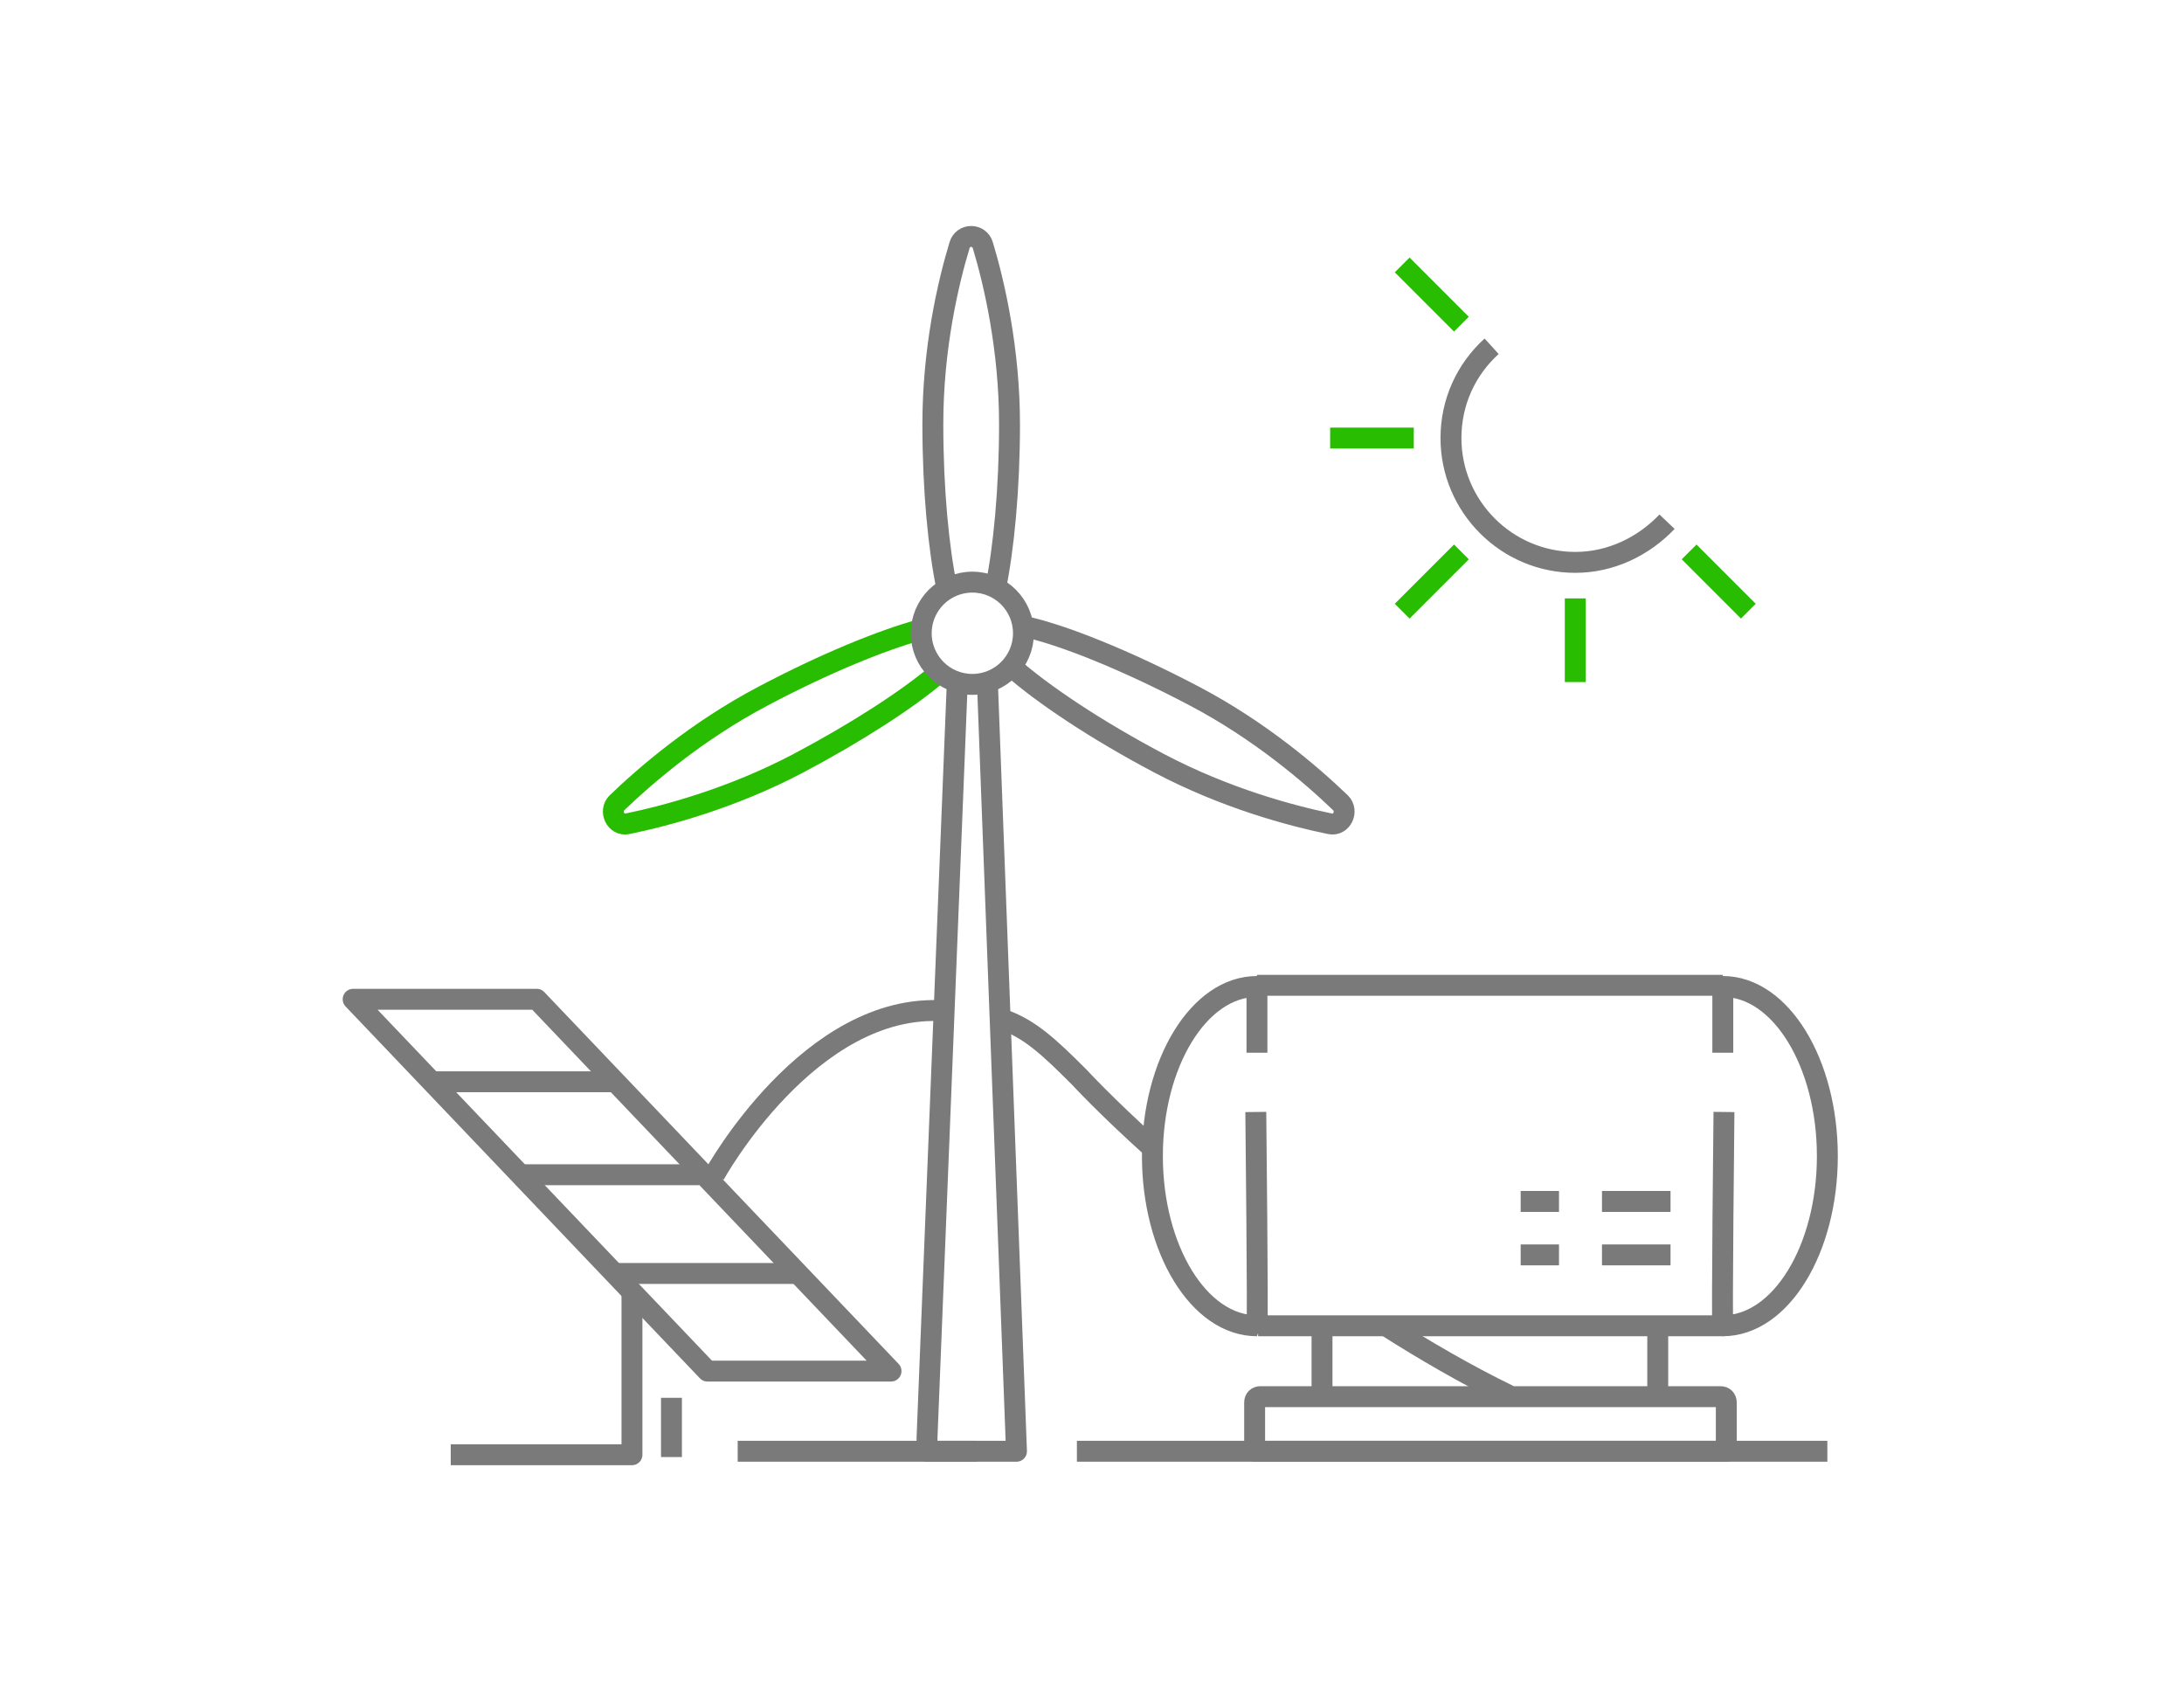 <?xml version="1.0" encoding="utf-8"?>
<!-- Generator: Adobe Illustrator 21.0.0, SVG Export Plug-In . SVG Version: 6.00 Build 0)  -->
<svg version="1.1" id="图层_1" xmlns="http://www.w3.org/2000/svg" xmlns:xlink="http://www.w3.org/1999/xlink" x="0px" y="0px"
	 viewBox="0 0 188 146" style="enable-background:new 0 0 188 146;" xml:space="preserve">
<style type="text/css">
	.st0{fill:none;stroke:#7A7A7A;stroke-width:1.8;stroke-linejoin:round;stroke-miterlimit:10;}
	.st1{fill:none;stroke:#29BD02;stroke-width:1.8;stroke-miterlimit:10;}
</style>
<g>
	<g>
		<path class="st0" d="M129.9,120.1c-3.7-1.8-7.3-3.9-10.6-6"/>
		<path class="st0" d="M86.2,87.7c2.4,0.8,4.1,2.4,6.7,5c0,0,2.3,2.5,6.3,6.1"/>
		<path class="st0" d="M61.5,101.1c0,0,8.2-14.9,19.8-14.1"/>
		<g>
			<g>
				<line class="st0" x1="84.1" y1="124.9" x2="63.5" y2="124.9"/>
				<polyline class="st0" points="54.4,111.2 54.4,125.2 38.8,125.2 				"/>
				<line class="st0" x1="52.8" y1="109.6" x2="68.6" y2="109.6"/>
				<line class="st0" x1="44.4" y1="101.1" x2="60.2" y2="101.1"/>
				<line class="st0" x1="37" y1="93.1" x2="52.8" y2="93.1"/>
				<line class="st0" x1="57.8" y1="120.3" x2="57.8" y2="125.4"/>
				<polygon class="st0" points="46.2,86 30.4,86 60.9,118 76.7,118 				"/>
			</g>
		</g>
		<g>
			<g>
				<polyline class="st0" points="85,58.8 87.5,124.9 79.8,124.9 79.8,123.7 82.4,58.8 				"/>
				<path class="st0" d="M81.5,50.6c-0.7-3.4-1.2-8.4-1.2-14.1c0-6.5,1.3-12.1,2.3-15.4c0.3-1,1.7-1,2,0c1,3.3,2.3,9,2.3,15.4
					c0,5.6-0.5,10.7-1.2,14.1"/>
				<path class="st1" d="M79.2,54.2c-3.3,0.9-8.2,2.9-13.5,5.7c-5.7,3-10.1,6.8-12.6,9.2c-0.7,0.7-0.1,2,0.9,1.8
					c3.4-0.7,9-2.2,14.7-5.2c5.1-2.7,9.4-5.5,12-7.7"/>
				<path class="st0" d="M88.1,53.9c3.3,0.7,8.8,2.9,14.7,6c5.7,3,10.1,6.8,12.6,9.2c0.7,0.7,0.1,2-0.9,1.8c-3.4-0.7-9-2.2-14.7-5.2
					c-5.5-2.9-10.1-6-12.7-8.3"/>
				<circle class="st0" cx="83.7" cy="54.5" r="4.4"/>
			</g>
		</g>
		<g>
			<line class="st0" x1="157.3" y1="124.9" x2="92.7" y2="124.9"/>
			<line class="st0" x1="108.2" y1="84.8" x2="148.3" y2="84.8"/>
			<g>
				<line class="st0" x1="148.4" y1="114.1" x2="108.3" y2="114.1"/>
				<path class="st0" d="M148.4,95.7c0,0-0.2,18.4-0.1,18.4c5,0,9-6.6,9-14.6s-4-14.6-9-14.6v5.7"/>
				<path class="st0" d="M108.1,95.7c0,0,0.2,18.4,0.1,18.4c-5,0-9-6.6-9-14.6s4-14.6,9-14.6v5.7"/>
			</g>
			<line class="st0" x1="143.8" y1="108" x2="137.9" y2="108"/>
			<line class="st0" x1="134.2" y1="108" x2="130.9" y2="108"/>
			<line class="st0" x1="143.8" y1="103.4" x2="137.9" y2="103.4"/>
			<line class="st0" x1="134.2" y1="103.4" x2="130.9" y2="103.4"/>
			<g>
				<line class="st0" x1="113.8" y1="114.6" x2="113.8" y2="120.2"/>
				<line class="st0" x1="142.7" y1="114.6" x2="142.7" y2="120.2"/>
			</g>
			<path class="st0" d="M148.5,124.9H108v-4.2c0-0.3,0.2-0.5,0.5-0.5h39.6c0.3,0,0.5,0.2,0.5,0.5V124.9z"/>
		</g>
	</g>
	<g>
		<path class="st0" d="M143.5,44.9c-2,2.1-4.8,3.5-7.9,3.5c-5.9,0-10.7-4.8-10.7-10.7c0-3.1,1.3-5.9,3.5-7.9"/>
		<line class="st1" x1="120.7" y1="22.8" x2="125.8" y2="27.9"/>
		<line class="st1" x1="114.5" y1="37.7" x2="121.7" y2="37.7"/>
		<line class="st1" x1="120.7" y1="52.6" x2="125.8" y2="47.5"/>
		<line class="st1" x1="135.6" y1="58.7" x2="135.6" y2="51.5"/>
		<line class="st1" x1="150.5" y1="52.6" x2="145.4" y2="47.5"/>
	</g>
</g>
</svg>

